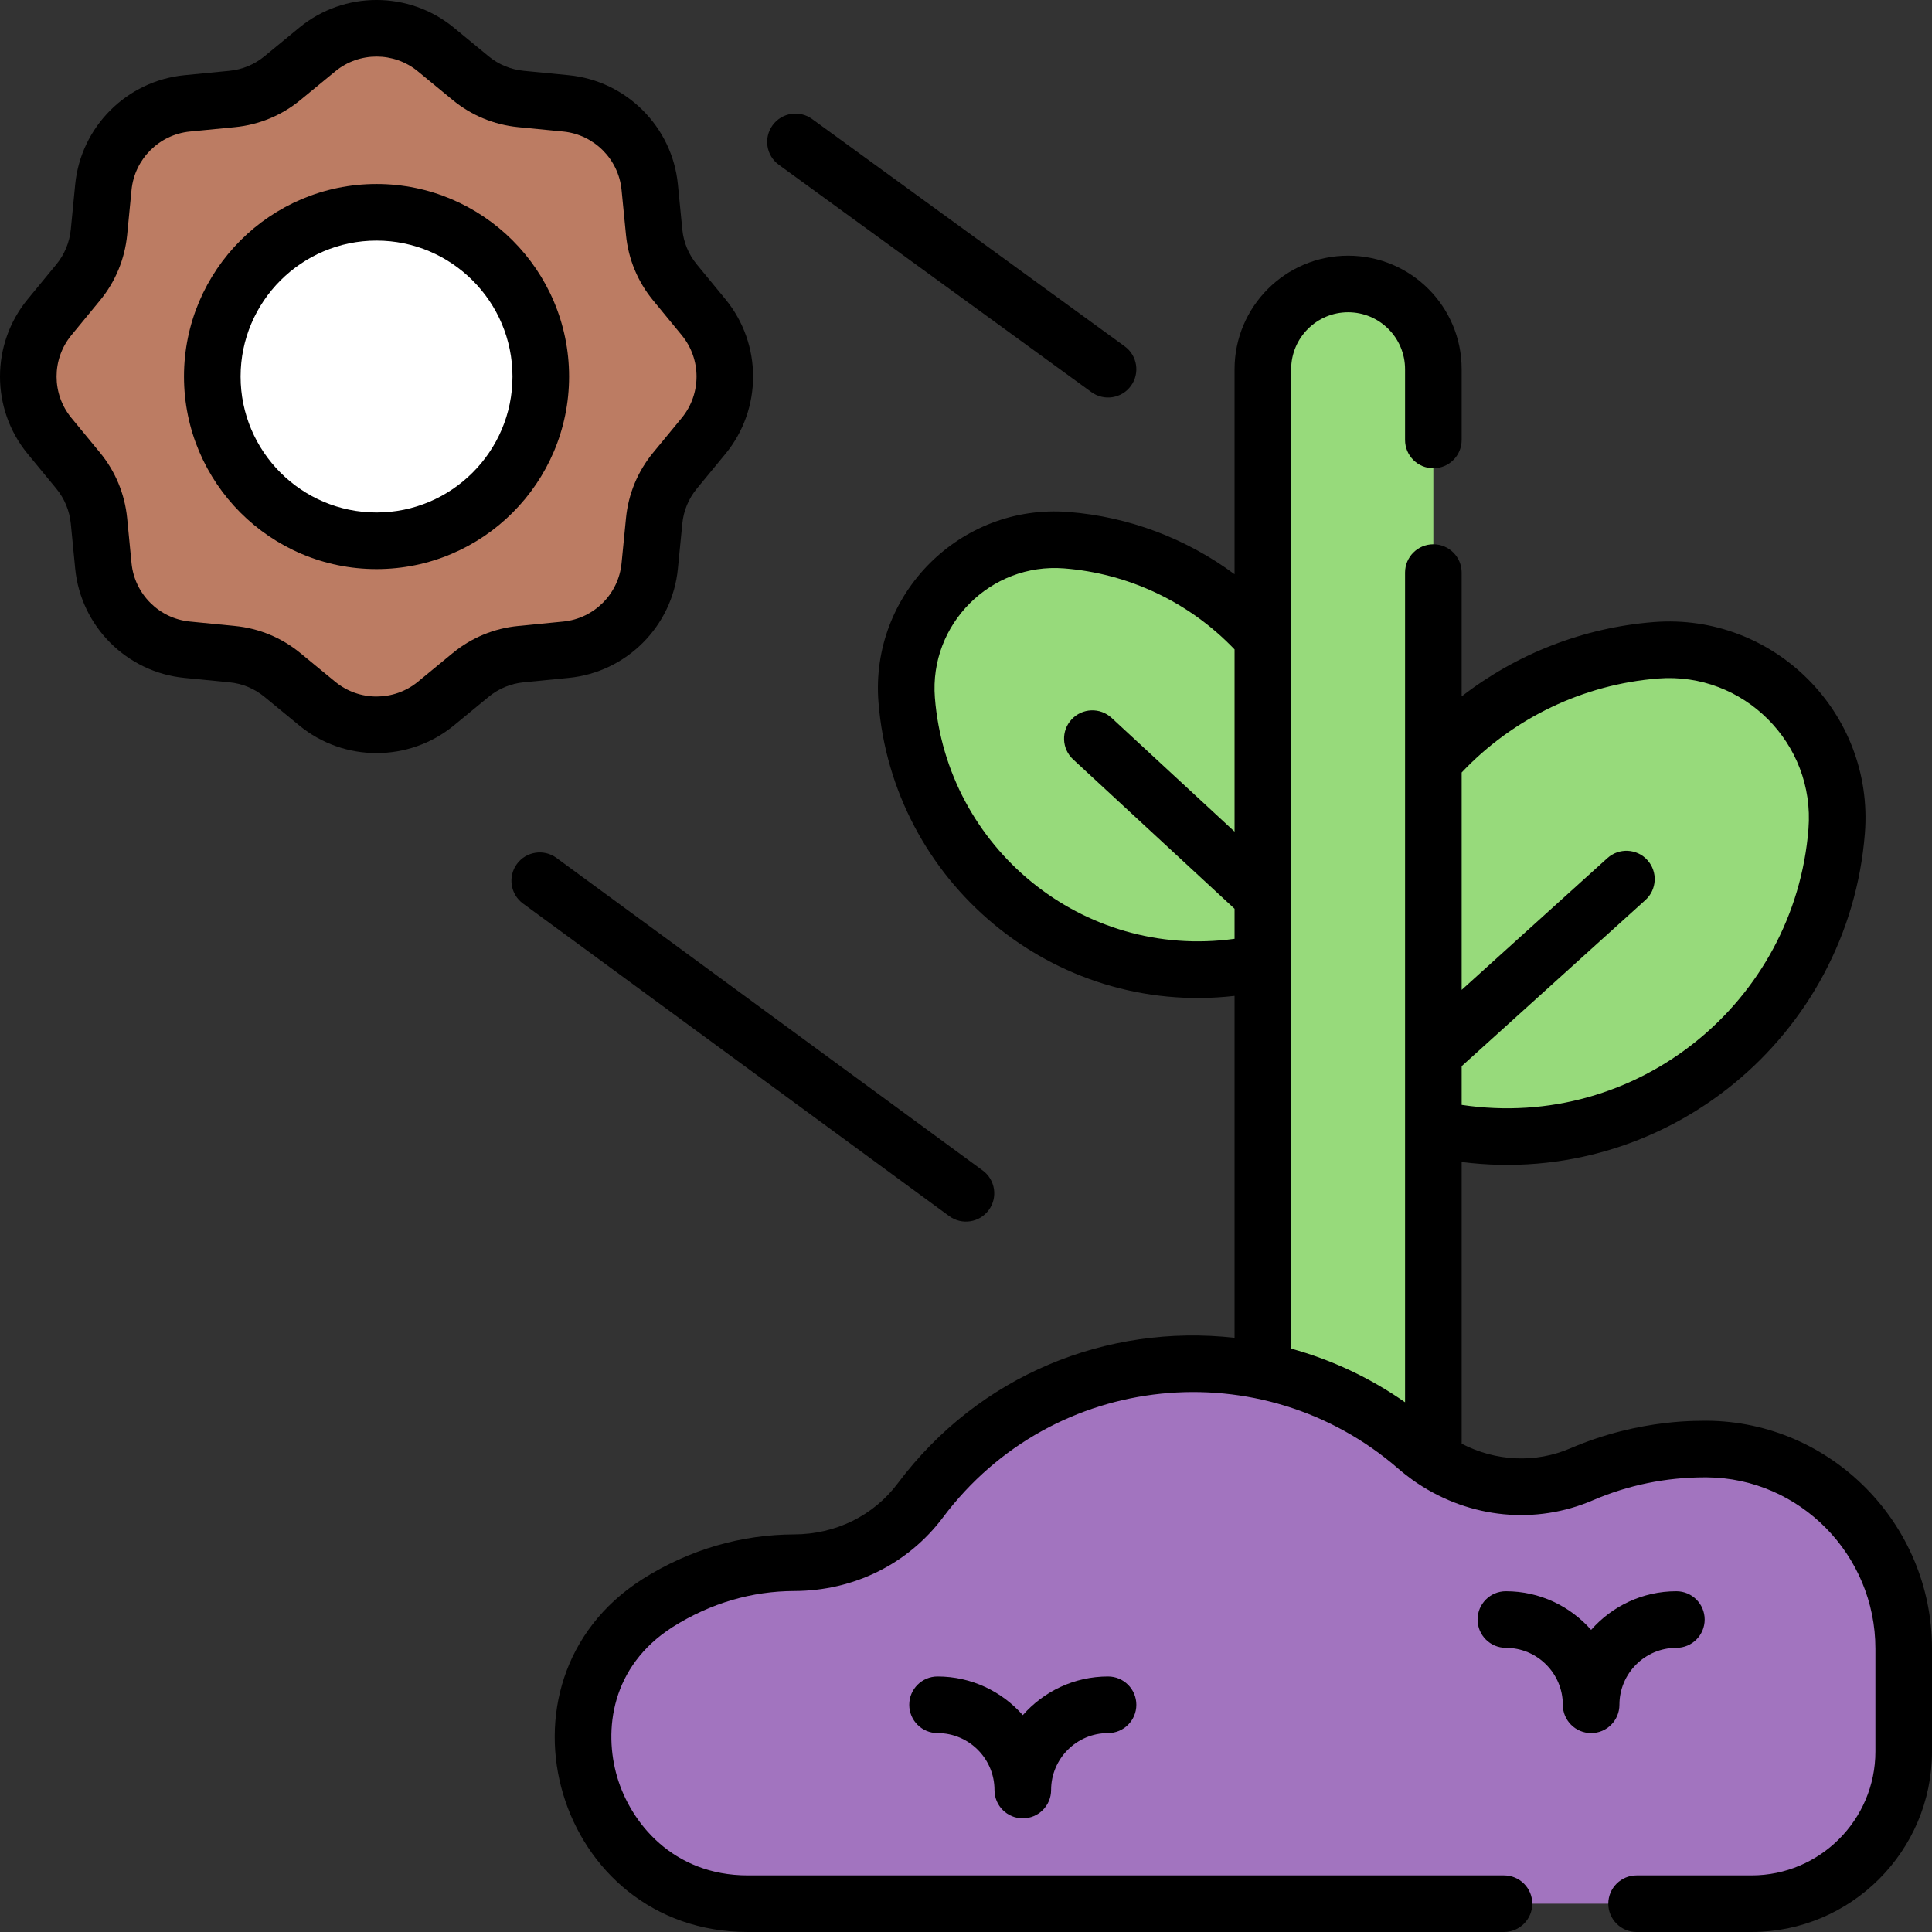 <?xml version="1.0" encoding="UTF-8"?> <svg xmlns="http://www.w3.org/2000/svg" xmlns:xlink="http://www.w3.org/1999/xlink" xmlns:svgjs="http://svgjs.com/svgjs" version="1.1" width="512" height="512" x="0" y="0" viewBox="0 0 511.979 511.979" style="enable-background:new 0 0 512 512" xml:space="preserve" class=""><rect x="0" y="0" width="511.979" height="511.979" fill="#333333" stroke="none"/><g><g><g><g><path d="m438.815 172.324c-22.75 1.793-43.846 12.32-58.977 29.468l-3.885 9.32c-11.849 28.422-10.425 60.645 3.885 87.911 52.633 11.819 102.713-25.92 106.88-78.797 2.138-27.239-20.663-50.03-47.903-47.902z" fill="#97DA7B" data-original="#bccf64" class=""></path></g><g><path d="m334.656 169.172c-13.114-14.988-31.882-24.438-52.079-26.025-24.067-1.888-44.198 18.253-42.31 42.31 3.673 46.779 47.991 80.014 94.389 69.59 14.11-22.619 15.955-50.801 4.916-75.068z" fill="#97DA7B" data-original="#bccf64" class=""></path></g></g><g><g><path d="m379.838 201.793-3.885 9.32c-11.849 28.422-10.425 60.645 3.885 87.911 1.575.244 10.449 2.619 23.093 2.094v-117.949c-8.629 4.817-16.445 11.089-23.093 18.624z" fill="#97DA7B" data-original="#a7c565" class=""></path></g><g><path d="m334.656 255.047c14.11-22.619 15.955-50.802 4.916-75.068l-4.916-10.807c-6.445-7.365-14.304-13.443-23.092-17.891v105.461c7.512.575 15.269.062 23.092-1.695z" fill="#97DA7B" data-original="#a7c565" class=""></path></g></g><g><path d="m186.471 84.09-7.621-9.267c-3.113-3.785-5.03-8.414-5.502-13.284l-1.175-11.948c-1.145-11.747-10.442-21.045-22.189-22.199l-11.948-1.165c-8.792-.868-13.784-6.02-14.354-6.375l-8.197-6.748c-9.127-7.5-22.28-7.5-31.396 0l-9.267 7.621c-3.785 3.113-8.414 5.02-13.283 5.502l-11.948 1.165c-11.747 1.155-21.045 10.452-22.199 22.199l-1.165 11.948c-.482 4.87-2.39 9.498-5.502 13.284l-7.621 9.267c-7.5 9.117-7.5 22.27 0 31.396l7.621 9.257c3.112 3.785 5.02 8.414 5.502 13.293l1.165 11.948c1.155 11.747 10.452 21.045 22.199 22.189l11.948 1.175c4.869.472 9.498 2.39 13.283 5.502l9.267 7.62c9.033 7.422 22.209 7.54 31.396 0l9.257-7.62c3.785-3.113 8.414-5.03 13.293-5.502l11.948-1.175c11.747-1.145 21.045-10.442 22.189-22.189l1.175-11.948c.472-4.88 2.39-9.508 5.502-13.293l7.621-9.257c7.491-9.127 7.491-22.28.001-31.396z" fill="#BC7C63" data-original="#f5ec7f" class=""></path></g><g><g><path d="m123.683 19.852-8.197-6.748c-9.127-7.5-22.28-7.5-31.396 0l-9.267 7.621c-3.785 3.113-8.414 5.02-13.283 5.502l-11.948 1.165c-11.747 1.155-21.045 10.452-22.199 22.199l-1.165 11.948c-.482 4.87-2.39 9.498-5.502 13.284l-7.621 9.267c-7.5 9.117-7.5 22.27 0 31.396l7.621 9.257c3.112 3.785 5.02 8.414 5.502 13.293l1.165 11.948c1.155 11.747 10.452 21.045 22.199 22.189l11.948 1.175c4.869.472 9.498 2.39 13.283 5.502l9.267 7.62c2.904 2.386 6.218 4.004 9.68 4.87-39.286-54.699-26.739-133.085 29.913-171.488z" fill="#BC7C63" data-original="#f6ce71" class=""></path></g></g><g><path d="m357.247 75.254c-12.47 0-22.591 10.111-22.591 22.591v309.996h45.182c0-15.285 0-296.406 0-309.996 0-12.49-10.126-22.591-22.591-22.591z" fill="#97DA7B" data-original="#bccf64" class=""></path></g><g><g><path d="m379.838 407.841v-50.013c-13.593-9.208-29.014-15.345-45.182-18.004v68.018h45.182z" fill="#97DA7B" data-original="#a7c565" class=""></path></g></g><g><path d="m451.767 383.995c-11.597 0-22.641 2.39-32.651 6.697-14.228 6.124-31.12 3.673-43.675-7.179-39.291-34.117-99.814-28.223-131.539 14.077-7.882 10.512-20.281 16.486-33.424 16.526-12.5.043-24.773 3.461-36.286 10.733-36.225 23.223-19.057 79.63 23.976 79.63h265.979c22.28 0 40.332-18.053 40.332-40.332v-27.26c0-28.597-22.894-52.892-52.712-52.892z" fill="#A274BF" data-original="#ffefcc" class=""></path></g><g><g><path d="m292.795 364.479c-19.805 5.303-36.93 17.161-48.893 33.111-7.882 10.512-20.281 16.486-33.424 16.526-12.5.043-24.773 3.461-36.286 10.733-36.225 23.223-19.057 79.63 23.976 79.63h86.994c-24.673-43.808-22.055-98.562 7.633-140z" fill="#A274BF" data-original="#fddeba" class=""></path></g></g><g><ellipse cx="99.783" cy="99.783" fill="#FFFFFF" rx="43.525" ry="43.525" transform="matrix(.707 -.707 .707 .707 -41.331 99.783)" data-original="#f4b558" class=""></ellipse></g><g><path d="m150.712 179.638c15.273-1.488 27.438-13.653 28.926-28.92l1.176-11.96c.33-3.406 1.654-6.605 3.827-9.249l7.621-9.257c.003-.003.005-.006.008-.009 9.733-11.86 9.731-29.067-.005-40.918l-7.621-9.268c-2.176-2.646-3.501-5.843-3.831-9.254l-1.174-11.941c-1.487-15.265-13.65-27.434-28.927-28.937l-11.937-1.163c-3.428-.339-6.633-1.663-9.266-3.828l-9.262-7.626c-11.863-9.746-29.072-9.746-40.922.002l-9.268 7.621c-2.636 2.168-5.838 3.492-9.247 3.83l-11.955 1.165c-15.262 1.501-27.428 13.667-28.93 28.936l-1.162 11.938c-.339 3.421-1.663 6.623-3.831 9.259l-7.62 9.267c-9.749 11.85-9.75 29.061.002 40.928l7.618 9.254c2.168 2.636 3.492 5.841 3.83 9.258l1.165 11.954c1.502 15.27 13.671 27.433 28.929 28.919l11.96 1.176c3.399.329 6.596 1.654 9.242 3.83l9.27 7.623c11.852 9.736 29.057 9.734 40.925-.005l9.254-7.618c2.646-2.176 5.846-3.5 9.265-3.831zm-30.736-6.578-9.248 7.613c-6.343 5.205-15.544 5.208-21.875.005l-9.268-7.621c-4.957-4.076-10.947-6.557-17.312-7.173l-11.955-1.176c-8.157-.795-14.66-7.296-15.462-15.452l-1.165-11.958c-.632-6.392-3.112-12.381-7.176-17.322l-7.616-9.252c-5.211-6.341-5.212-15.538-.002-21.871l7.621-9.268c4.06-4.938 6.54-10.922 7.174-17.319l1.163-11.941c.803-8.161 7.309-14.667 15.463-15.469l11.96-1.165c6.386-.633 12.37-3.113 17.308-7.173l9.269-7.622c6.332-5.209 15.529-5.207 21.865-.002l9.26 7.624c4.938 4.06 10.928 6.541 17.33 7.174l11.94 1.163c8.163.803 14.664 7.306 15.46 15.469l1.174 11.938c.617 6.377 3.098 12.367 7.174 17.324l7.619 9.266c5.202 6.331 5.202 15.528.002 21.872l-7.621 9.256c-4.076 4.958-6.558 10.952-7.173 17.323l-1.176 11.954c-.795 8.159-7.293 14.657-15.459 15.453l-11.935 1.174c-6.384.616-12.378 3.097-17.339 7.176z" fill="#000000" data-original="#000000" class=""></path><path d="m99.783 48.758c-28.136 0-51.025 22.89-51.025 51.025s22.89 51.024 51.025 51.024 51.024-22.89 51.024-51.024c0-28.136-22.889-51.025-51.024-51.025zm0 87.049c-19.864 0-36.025-16.16-36.025-36.024s16.161-36.025 36.025-36.025 36.024 16.161 36.024 36.025-16.16 36.024-36.024 36.024z" fill="#000000" data-original="#000000" class=""></path><path d="m452.37 376.495c-1.15.113-17.347-.812-36.219 7.309-9.245 3.979-19.759 3.477-28.812-1.22v-74.652c54.334 6.852 102.623-33.38 106.855-87.119 2.499-31.808-24.126-58.461-55.969-55.966-18.577 1.465-36.261 8.37-50.887 19.693v-32.809c0-4.143-3.357-7.5-7.5-7.5s-7.5 3.357-7.5 7.5v219.868c-9.18-6.431-19.406-11.257-30.182-14.214 0-7.326 0-258.322 0-259.541 0-8.321 6.77-15.091 15.091-15.091 8.339 0 15.091 6.749 15.091 15.091v18.746c0 4.143 3.357 7.5 7.5 7.5s7.5-3.357 7.5-7.5v-18.745c0-16.628-13.457-30.091-30.091-30.091-16.592 0-30.091 13.499-30.091 30.091v54.329c-12.772-9.469-28.01-15.249-43.992-16.503-28.637-2.263-52.623 21.724-50.374 50.373 3.722 47.414 46.064 83.387 94.366 77.863v90.613c-33.865-3.781-67.723 9.861-89.256 38.57-6.419 8.561-16.423 13.492-27.449 13.525-13.754.047-27.545 3.84-40.308 11.92-42.437 27.203-22.651 93.443 28.023 93.443h200.386c4.143 0 7.5-3.357 7.5-7.5s-3.357-7.5-7.5-7.5h-200.384c-19.913 0-31.098-14.058-34.625-26.096-3.613-12.331-1.649-29.24 14.653-39.692 10.198-6.428 21.098-9.538 32.304-9.575 15.773-.048 30.135-7.165 39.402-19.526 29.218-38.955 84.7-44.108 120.635-12.9 2.81 2.427 5.247 3.988 5.146 3.921 13.963 9.295 31.308 10.966 46.398 4.472 9.386-4.039 19.374-6.087 29.686-6.087h.548c24.628.18 44.664 20.543 44.664 45.393v27.26c0 18.104-14.729 32.832-32.832 32.832h-30.452c-4.143 0-7.5 3.357-7.5 7.5s3.357 7.5 7.5 7.5h30.452c26.375 0 47.832-21.457 47.832-47.832v-27.26c0-33.061-26.716-60.153-59.609-60.393zm-65.032-93.961 48.685-44.012c3.073-2.777 3.312-7.52.534-10.593-2.777-3.073-7.522-3.309-10.593-.534l-38.626 34.919v-57.606c13.803-14.586 32.42-23.358 52.061-24.906 22.631-1.767 41.62 17.184 39.842 39.836-3.608 45.787-45.266 80.122-91.902 73.154v-10.258zm-60.181-62.146-32.588-30.155c-3.039-2.813-7.785-2.63-10.599.411-2.813 3.04-2.629 7.785.411 10.599l42.775 39.582v7.958c-40.398 5.596-76.296-24.231-79.413-63.913-1.523-19.427 14.74-35.768 34.247-34.246 16.936 1.33 33.087 8.83 45.166 21.47v48.294z" fill="#000000" data-original="#000000" class=""></path><path d="m206.387 43.669 82.833 60.241c3.35 2.436 8.04 1.697 10.477-1.654 2.437-3.35 1.695-8.04-1.654-10.477l-82.833-60.241c-3.35-2.437-8.039-1.697-10.477 1.654-2.437 3.35-1.695 8.04 1.654 10.477z" fill="#000000" data-original="#000000" class=""></path><path d="m262.028 320.658c2.45-3.341 1.728-8.034-1.612-10.483l-112.954-82.833c-3.34-2.449-8.034-1.727-10.483 1.612-2.449 3.341-1.728 8.034 1.612 10.483l112.954 82.833c3.355 2.461 8.044 1.714 10.483-1.612z" fill="#000000" data-original="#000000" class=""></path><path d="m271.041 454.513c-5.519-6.275-13.598-10.246-22.591-10.246-4.143 0-7.5 3.357-7.5 7.5s3.357 7.5 7.5 7.5c8.321 0 15.091 6.77 15.091 15.091 0 4.143 3.357 7.5 7.5 7.5 4.142 0 7.5-3.357 7.5-7.5 0-8.321 6.77-15.091 15.091-15.091 4.143 0 7.5-3.357 7.5-7.5s-3.357-7.5-7.5-7.5c-8.994 0-17.073 3.972-22.591 10.246z" fill="#000000" data-original="#000000" class=""></path><path d="m429.146 451.767c0-8.321 6.77-15.091 15.091-15.091 4.143 0 7.5-3.357 7.5-7.5s-3.357-7.5-7.5-7.5c-8.993 0-17.072 3.971-22.591 10.246-5.519-6.275-13.598-10.246-22.591-10.246-4.143 0-7.5 3.357-7.5 7.5s3.357 7.5 7.5 7.5c8.321 0 15.091 6.77 15.091 15.091 0 4.143 3.357 7.5 7.5 7.5s7.5-3.357 7.5-7.5z" fill="#000000" data-original="#000000" class=""></path></g></g></g></svg> 